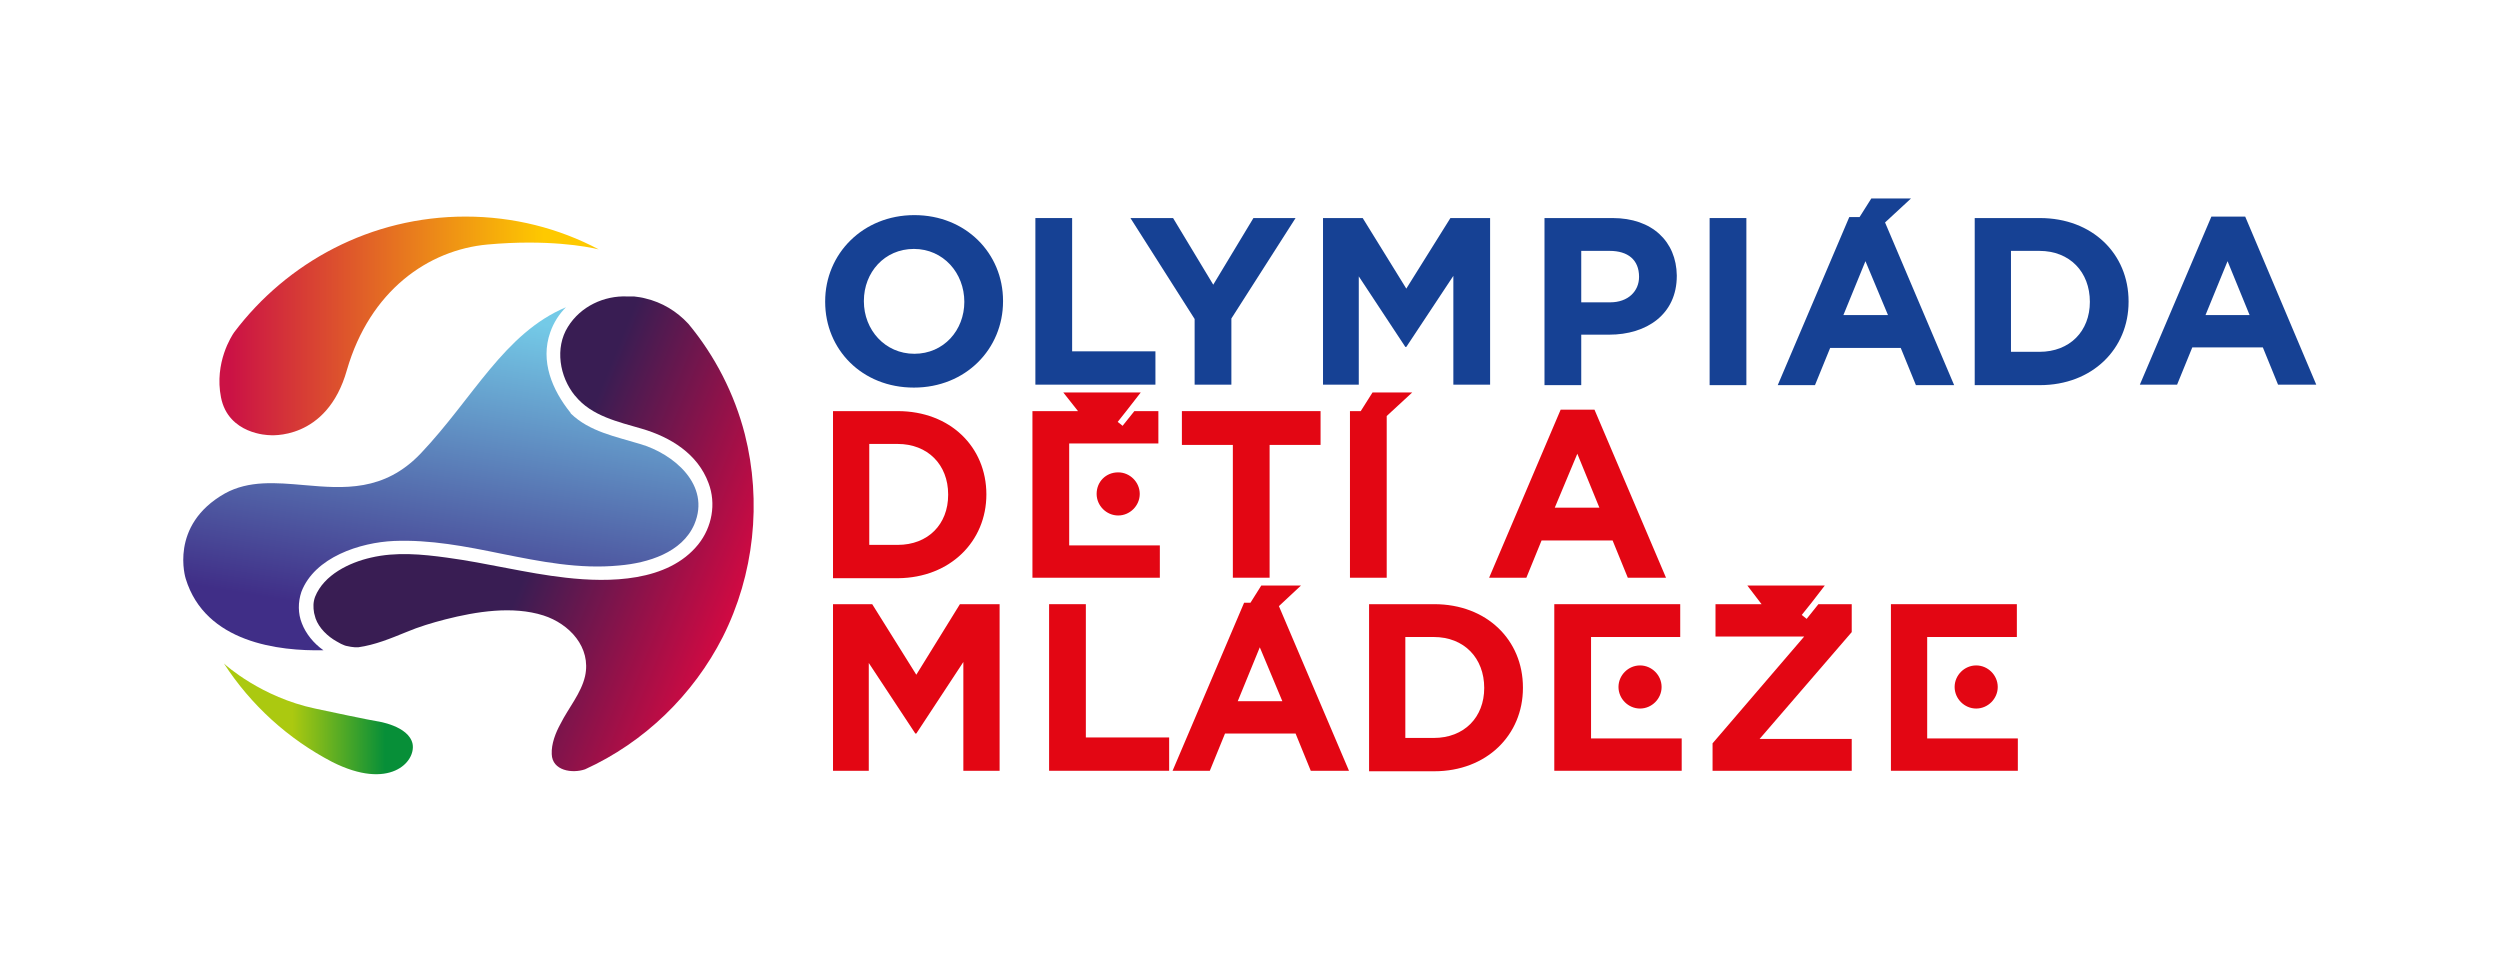 <?xml version="1.0" encoding="utf-8"?>
<!-- Generator: Adobe Illustrator 26.3.1, SVG Export Plug-In . SVG Version: 6.00 Build 0)  -->
<svg version="1.1" id="Vrstva_1" xmlns="http://www.w3.org/2000/svg" xmlns:xlink="http://www.w3.org/1999/xlink" x="0px" y="0px"
	 viewBox="0 0 510.2 198.4" style="enable-background:new 0 0 510.2 198.4;" xml:space="preserve">
<style type="text/css">
	.st0{fill:#164194;}
	.st1{fill:#E30613;}
	
		.st2{clip-path:url(#SVGID_00000079462819637396876890000007542926055138323601_);fill:url(#SVGID_00000049943906742474845420000013654230885765785251_);}
	
		.st3{clip-path:url(#SVGID_00000057859274836073698820000000010592309889383856_);fill:url(#SVGID_00000106862214303889928670000018219567535737992364_);}
	
		.st4{clip-path:url(#SVGID_00000045610143786546596890000006693984311872173711_);fill:url(#SVGID_00000063609469980797667080000015227208653468130996_);}
	
		.st5{clip-path:url(#SVGID_00000148637886994261358640000012585836316825950639_);fill:url(#SVGID_00000000207038420046117090000010520774918841796023_);}
</style>
<g>
	<g>
		<g>
			<path class="st0" d="M186.6,43.9c-10.5,0-18.2,7.9-18.2,17.6v0.1c0,9.7,7.5,17.5,18.1,17.5s18.2-7.9,18.2-17.6v-0.1
				C204.7,51.7,197.1,43.9,186.6,43.9 M196.8,61.6c0,5.8-4.2,10.6-10.2,10.6c-6,0-10.3-4.9-10.3-10.7v-0.1c0-5.8,4.2-10.6,10.2-10.6
				C192.5,50.8,196.8,55.7,196.8,61.6L196.8,61.6z"/>
			<polygon class="st0" points="218.8,44.5 211.3,44.5 211.3,78.5 235.8,78.5 235.8,71.7 218.8,71.7 			"/>
			<polygon class="st0" points="247.6,58.1 239.4,44.5 230.7,44.5 243.8,65.1 243.8,78.5 251.3,78.5 251.3,65 264.4,44.5 
				255.8,44.5 			"/>
			<polygon class="st0" points="287,58.9 278.1,44.5 270,44.5 270,78.5 277.3,78.5 277.3,56.4 286.8,70.8 287,70.8 296.6,56.3 
				296.6,78.5 304.1,78.5 304.1,44.5 296,44.5 			"/>
			<path class="st0" d="M329.1,44.5h-13.9v34.1h7.5V68.3h5.7c7.6,0,13.8-4.1,13.8-12v-0.1C342.1,49.3,337.2,44.5,329.1,44.5
				 M334.5,56.5c0,2.9-2.2,5.2-5.9,5.2h-5.9V51.2h5.8C332.2,51.2,334.5,53,334.5,56.5L334.5,56.5z"/>
			<rect x="348.9" y="44.5" class="st0" width="7.5" height="34.1"/>
			<path class="st0" d="M390,40.5l-8.1,0l-2.4,3.8h-2.1l-14.6,34.3h7.6l3.1-7.6h14.4l3.1,7.6h7.8l-14.1-33.2L390,40.5z M385.3,64.3
				h-9.1l4.5-11L385.3,64.3z"/>
			<path class="st0" d="M416.3,44.5H403v34.1h13.3c10.7,0,18.1-7.4,18.1-17v-0.1C434.4,51.8,427,44.5,416.3,44.5 M426.5,61.6
				c0,6-4.1,10.2-10.3,10.2h-5.8V51.2h5.8C422.4,51.2,426.5,55.5,426.5,61.6L426.5,61.6z"/>
			<path class="st0" d="M458.2,44.2h-6.9l-14.6,34.3h7.6l3.1-7.6h14.4l3.1,7.6h7.8L458.2,44.2z M450.1,64.3l4.5-11l4.5,11H450.1z"/>
		</g>
		<g>
			<path class="st1" d="M201.3,100.9L201.3,100.9c0-9.7-7.4-17-18.1-17H170v34.1h13.3C193.9,117.9,201.3,110.5,201.3,100.9
				 M177.4,90.6h5.8c6.1,0,10.3,4.2,10.3,10.3v0.1c0,6-4.1,10.2-10.3,10.2h-5.8V90.6z"/>
			<path class="st1" d="M223.8,100.8c0,2.4,2,4.4,4.4,4.4c2.4,0,4.4-2,4.4-4.4c0-2.4-2-4.4-4.4-4.4
				C225.7,96.4,223.8,98.3,223.8,100.8"/>
			<polygon class="st1" points="251.6,117.9 259.1,117.9 259.1,90.8 269.5,90.8 269.5,83.9 241.2,83.9 241.2,90.8 251.6,90.8 			"/>
			<polygon class="st1" points="283,84.9 288.2,80.1 280.1,80.1 277.7,83.9 275.5,83.9 275.5,117.9 283,117.9 			"/>
			<path class="st1" d="M329.1,110.3l3.1,7.6h7.8l-14.6-34.3h-6.9l-14.6,34.3h7.6l3.1-7.6H329.1z M321.9,92.6l4.5,11h-9.1
				L321.9,92.6z"/>
			<polygon class="st1" points="236.7,111.3 218.2,111.3 218.2,90.5 236.4,90.5 236.4,83.9 231.5,83.9 229.1,86.9 228.1,86.1 
				230,83.7 232.8,80.1 217,80.1 220,83.9 210.7,83.9 210.7,117.9 236.7,117.9 			"/>
		</g>
		<g>
			<polygon class="st1" points="187,137.7 178,123.3 170,123.3 170,157.3 177.3,157.3 177.3,135.3 186.8,149.7 187,149.7 
				196.6,135.1 196.6,157.3 204,157.3 204,123.3 195.9,123.3 			"/>
			<polygon class="st1" points="221.6,123.3 214.1,123.3 214.1,157.3 238.6,157.3 238.6,150.5 221.6,150.5 			"/>
			<path class="st1" d="M265.5,119.5l-8.1,0l-2.2,3.5h-1.3l-14.6,34.3h7.6l3.1-7.6h14.4l3.1,7.6h7.8L261,123.7L265.5,119.5z
				 M261.7,143.1h-9.1l4.5-11L261.7,143.1z"/>
			<path class="st1" d="M292.7,123.3h-13.3v34.1h13.3c10.7,0,18.1-7.4,18.1-17v-0.1C310.8,130.6,303.4,123.3,292.7,123.3
				 M302.9,140.4c0,6-4.1,10.2-10.3,10.2h-5.8V130h5.8C298.8,130,302.9,134.3,302.9,140.4L302.9,140.4z"/>
			<polygon class="st1" points="324.7,130 342.9,130 342.9,123.3 317.2,123.3 317.2,157.3 343.2,157.3 343.2,150.7 324.7,150.7 			
				"/>
			<path class="st1" d="M330.3,140.2c0,2.4,2,4.4,4.4,4.4c2.4,0,4.4-2,4.4-4.4c0-2.4-2-4.4-4.4-4.4
				C332.3,135.8,330.3,137.8,330.3,140.2"/>
			<polygon class="st1" points="393.3,150.7 393.3,130 411.6,130 411.6,123.3 385.9,123.3 385.9,157.3 411.8,157.3 411.8,150.7 			
				"/>
			<path class="st1" d="M398.9,140.2c0,2.4,2,4.4,4.4,4.4c2.4,0,4.4-2,4.4-4.4c0-2.4-2-4.4-4.4-4.4
				C400.9,135.8,398.9,137.8,398.9,140.2"/>
			<polygon class="st1" points="368.7,126.3 367.7,125.5 369.7,123 372.4,119.5 356.6,119.5 359.5,123.3 350.1,123.3 350.1,129.9 
				368.2,129.9 349.5,151.7 349.5,157.3 377.9,157.3 377.9,150.8 359.1,150.8 377.9,129 377.9,123.3 371.1,123.3 			"/>
		</g>
	</g>
	<g>
		<g>
			<defs>
				<path id="SVGID_1_" d="M67.8,155.5c11.7,5.9,17.1,0,16.4-3.7c-0.8-3.7-7.2-4.6-7.2-4.6s-1.5-0.2-12.7-2.6
					c-10.9-2.3-18.2-8.8-18.6-9.2C51.2,143.9,58.8,150.8,67.8,155.5"/>
			</defs>
			<clipPath id="SVGID_00000073697880726405144240000010997104857565090439_">
				<use xlink:href="#SVGID_1_"  style="overflow:visible;"/>
			</clipPath>
			
				<linearGradient id="SVGID_00000082341042163484902570000003578095097754991760_" gradientUnits="userSpaceOnUse" x1="-938.86" y1="3032.673" x2="-938.684" y2="3032.673" gradientTransform="matrix(218.897 0 0 -218.897 205558.984 663990.312)">
				<stop  offset="0" style="stop-color:#ABC910"/>
				<stop  offset="0.364" style="stop-color:#ABC910"/>
				<stop  offset="0.854" style="stop-color:#078F38"/>
				<stop  offset="1" style="stop-color:#078F38"/>
			</linearGradient>
			
				<rect x="45.7" y="135.4" style="clip-path:url(#SVGID_00000073697880726405144240000010997104857565090439_);fill:url(#SVGID_00000082341042163484902570000003578095097754991760_);" width="39.3" height="25.9"/>
		</g>
		<g>
			<defs>
				<path id="SVGID_00000119821307409766054010000013828748373074571196_" d="M47.8,67.8c-0.5,0.7-4.1,6.2-2.7,13.3
					c1.5,7.6,9.8,7.7,9.8,7.7s11.8,1.3,15.9-13.3C75.5,59.3,87.4,51,99.5,49.9c12.1-1.1,20.3,0.4,22.7,1c-8.1-4.3-17.4-6.7-27.2-6.7
					C75.7,44.2,58.6,53.5,47.8,67.8"/>
			</defs>
			<clipPath id="SVGID_00000034790740656340178500000012665960741138325922_">
				<use xlink:href="#SVGID_00000119821307409766054010000013828748373074571196_"  style="overflow:visible;"/>
			</clipPath>
			
				<linearGradient id="SVGID_00000168119054109582735250000004957704500133359796_" gradientUnits="userSpaceOnUse" x1="-938.921" y1="3034.127" x2="-938.745" y2="3034.127" gradientTransform="matrix(439.104 0 0 -439.104 412328.656 1332363.5)">
				<stop  offset="0" style="stop-color:#CB1245"/>
				<stop  offset="0.816" style="stop-color:#FEC900"/>
				<stop  offset="1" style="stop-color:#FEC900"/>
			</linearGradient>
			
				<rect x="43.7" y="44.2" style="clip-path:url(#SVGID_00000034790740656340178500000012665960741138325922_);fill:url(#SVGID_00000168119054109582735250000004957704500133359796_);" width="78.5" height="45.8"/>
		</g>
		<g>
			<defs>
				<path id="SVGID_00000056391560343532705880000013445225842680796350_" d="M115.9,66.7c-2.7,4.3-1.7,10.2,1.4,14l0.1,0.1
					c3.3,4.1,8.8,5.3,13.6,6.7c0,0,0,0,0,0c5.8,1.7,11.4,5.1,13.6,11.1c1.6,4.2,0.7,9-2.1,12.5c-6.2,7.7-18.2,7.8-27,6.8
					c-8.1-0.9-16.1-3-24.3-4.1c0,0,0,0,0,0c-5.1-0.7-10.4-1.2-15.5,0c-4.4,1-9.6,3.5-11.4,8c-0.4,1.1-0.4,2.1-0.2,3.3
					c0.1,0.4,0.2,0.7,0.3,1.1c0.7,2,2.5,3.7,4.3,4.7c0,0,0,0,0,0c0.3,0.2,0.6,0.3,0.9,0.5c0.3,0.1,0.6,0.3,1,0.4l1,0.2h0
					c0.5,0.1,1,0.1,1.5,0.1l0,0c3.5-0.5,6.6-1.8,9.8-3.1c2.6-1.1,5.3-1.9,8-2.6c6.3-1.6,13.7-2.8,20-0.8c5.3,1.7,9.8,6.5,8.5,12.4
					c-0.8,3.5-3.4,6.5-5,9.7c-1,1.8-1.9,4.1-1.8,6.2c0.1,3.4,4.2,4,6.8,3.1c12.1-5.5,22.1-15.2,28.1-27c6.4-12.7,8-27.6,4.5-41.4
					c-2.1-8.2-6.1-16-11.5-22.5c-2.4-2.6-5.4-4.4-8.8-5.2c-0.7-0.2-1.5-0.3-2.3-0.4v0c0,0-0.8,0-1,0c-0.1,0-0.3,0-0.4,0
					C123.3,60.3,118.5,62.5,115.9,66.7"/>
			</defs>
			<clipPath id="SVGID_00000037670965059054791450000001783215422988358278_">
				<use xlink:href="#SVGID_00000056391560343532705880000013445225842680796350_"  style="overflow:visible;"/>
			</clipPath>
			
				<linearGradient id="SVGID_00000026860893001531879340000005430512814466948524_" gradientUnits="userSpaceOnUse" x1="-938.195" y1="3034.581" x2="-938.019" y2="3034.581" gradientTransform="matrix(422.969 170.891 170.891 -422.969 -121678.836 1443958.375)">
				<stop  offset="0" style="stop-color:#391D53"/>
				<stop  offset="0.437" style="stop-color:#391D53"/>
				<stop  offset="1" style="stop-color:#DC0841"/>
			</linearGradient>
			
				<polygon style="clip-path:url(#SVGID_00000037670965059054791450000001783215422988358278_);fill:url(#SVGID_00000026860893001531879340000005430512814466948524_);" points="
				76.8,28.4 189.4,74 142.7,189.5 30.1,144 			"/>
		</g>
		<g>
			<defs>
				<path id="SVGID_00000008830510699230492500000001115413358020446854_" d="M85.9,92.5c-7.5,7.9-15.8,7.2-23.8,6.5
					c-5.8-0.5-11.3-1-16.2,1.7c-11.5,6.5-8,17.4-8,17.4c4,13.1,19.1,14.8,28.1,14.6c-2-1.4-3.6-3.4-4.4-5.5h0
					c-0.8-2-0.8-4.3-0.1-6.4c2.7-7.1,12-10.1,18.9-10.4c7.4-0.3,14.6,1.1,21.9,2.6c8,1.6,15.9,3.2,24.1,2.4
					c5.8-0.5,12.8-2.6,15.3-8.4c3.4-8-4.2-14.4-11.1-16.4h0c-4.9-1.5-10.3-2.5-14.1-6.2l-0.1-0.2c-3.7-4.6-6.2-10.5-4.1-16.4
					c0.7-2,1.8-3.7,3.2-5.1C102.9,68,96.6,81.2,85.9,92.5"/>
			</defs>
			<clipPath id="SVGID_00000082326377540236689090000014775834388548342675_">
				<use xlink:href="#SVGID_00000008830510699230492500000001115413358020446854_"  style="overflow:visible;"/>
			</clipPath>
			
				<linearGradient id="SVGID_00000096761578252981542320000009814843378821177996_" gradientUnits="userSpaceOnUse" x1="-935.798" y1="3037.334" x2="-935.621" y2="3037.334" gradientTransform="matrix(-77.394 438.921 438.921 77.394 -1405477.375 175730.203)">
				<stop  offset="0" style="stop-color:#74CAE7"/>
				<stop  offset="0.175" style="stop-color:#74CAE7"/>
				<stop  offset="1" style="stop-color:#402E87"/>
			</linearGradient>
			
				<polygon style="clip-path:url(#SVGID_00000082326377540236689090000014775834388548342675_);fill:url(#SVGID_00000096761578252981542320000009814843378821177996_);" points="
				157.2,64.7 141.8,151.7 22.4,130.7 37.8,43.6 			"/>
		</g>
	</g>
</g>
</svg>
